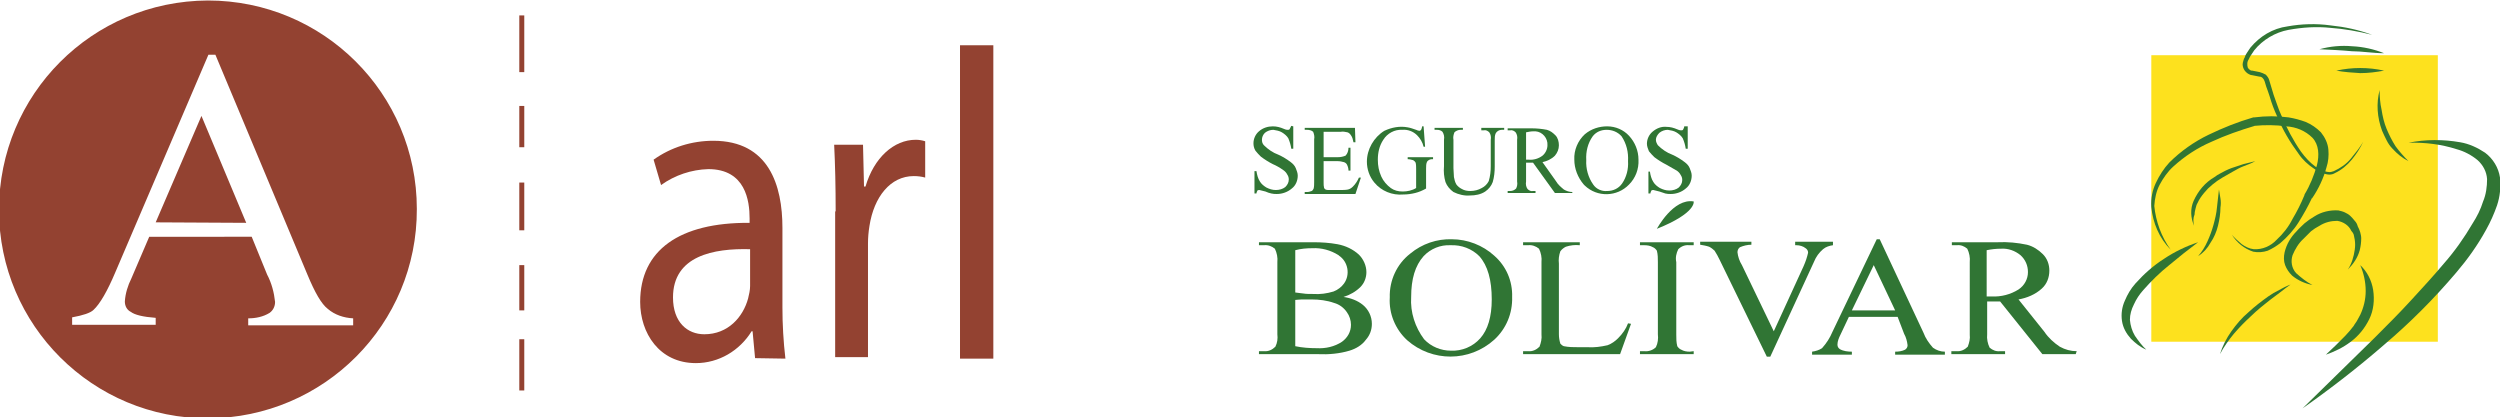 <?xml version="1.0" encoding="utf-8"?>
<!-- Generator: Adobe Illustrator 25.4.1, SVG Export Plug-In . SVG Version: 6.00 Build 0)  -->
<svg version="1.1" id="Capa_1" xmlns="http://www.w3.org/2000/svg" xmlns:xlink="http://www.w3.org/1999/xlink" x="0px" y="0px"
	 viewBox="0 0 502.6 83.9" style="enable-background:new 0 0 502.6 83.9;" xml:space="preserve">
<style type="text/css">
	.st0{fill:#FDE11E;}
	.st1{fill:#934231;}
	.st2{fill:none;stroke:#934231;stroke-miterlimit:10;}
	.st3{fill:#307534;}
</style>
<rect x="432.5" y="11.1" class="st0" width="57.6" height="57.6"/>
<g>
	<polygon class="st1" points="31.3,44.7 49.5,44.8 40.5,23.3 	"/>
	<path class="st1" d="M41.8,0.1C41.8,0.1,41.7,0.1,41.8,0.1C18.5,0.2-0.2,19-0.2,42.2s18.9,42,42.1,41.9C65.1,84,83.9,65.2,83.8,42
		C83.8,18.8,65,0.1,41.8,0.1z M71,65.4H49.9V64c1.5,0,3-0.3,4.3-1.1c0.7-0.5,1.1-1.3,1.1-2.2c-0.2-1.9-0.7-3.8-1.6-5.5l-3.1-7.6H30
		l-3.6,8.4c-0.7,1.4-1.2,3-1.3,4.6c0,0.9,0.4,1.7,1.2,2.1c0.8,0.6,2.4,1,5,1.2v1.4H14.5v-1.5c2.2-0.4,3.7-0.9,4.3-1.5
		c1.3-1.2,2.8-3.8,4.4-7.6l18.7-43.7h1.4l18.5,44.2c1.5,3.6,2.8,5.9,4.1,6.9c1.4,1.2,3.2,1.8,5.1,1.9V65.4z"/>
</g>
<line class="st2" x1="104.9" y1="3.1" x2="104.9" y2="14.5"/>
<line class="st2" x1="104.9" y1="21.3" x2="104.9" y2="29.6"/>
<line class="st2" x1="104.9" y1="36.7" x2="104.9" y2="46.3"/>
<line class="st2" x1="104.9" y1="53.3" x2="104.9" y2="62.4"/>
<line class="st2" x1="104.9" y1="68.2" x2="104.9" y2="78.5"/>
<path class="st1" d="M151.8,72l-0.5-5.4h-0.2c-2.4,3.9-6.6,6.4-11.2,6.4c-7.4,0-11.2-6.1-11.2-12.3c0-10.4,7.9-16,22-15.9v-0.9
	c0-3.5-0.8-9.9-8.3-9.9c-3.4,0.1-6.7,1.2-9.5,3.2l-1.5-5.1c3.5-2.5,7.7-3.8,12-3.8c11.2,0,13.9,9,13.9,17.5v16
	c0,3.4,0.2,6.9,0.6,10.3L151.8,72z M150.8,50.1c-7.3-0.2-15.5,1.3-15.5,9.7c0,5,2.9,7.4,6.3,7.4c4.8,0,7.8-3.5,8.8-7.2
	c0.2-0.8,0.4-1.7,0.4-2.5V50.1z"/>
<path class="st1" d="M168,42.5c0-5-0.1-9.4-0.3-13.4h5.8l0.2,8.4h0.3c1.7-5.8,5.7-9.4,10.1-9.4c0.6,0,1.3,0.1,1.9,0.3v7.3
	c-0.7-0.2-1.5-0.3-2.3-0.3c-4.7,0-8,4.2-8.9,10c-0.2,1.2-0.3,2.4-0.3,3.6v22.8h-6.6V42.5H168z"/>
<path class="st1" d="M193,9.1h6.7v63H193V9.1z"/>
<path class="st3" d="M270.1,59.7c1.4,0.2,2.8,0.7,3.9,1.6c1.1,0.9,1.8,2.3,1.8,3.8c0,1.2-0.4,2.3-1.2,3.2c-0.8,1.1-2,1.8-3.3,2.2
	c-2,0.6-4.2,0.8-6.3,0.7h-11.9v-0.6h1c0.9,0.1,1.7-0.3,2.3-0.9c0.4-0.8,0.5-1.6,0.4-2.5V52.7c0.1-0.9-0.1-1.9-0.5-2.7
	c-0.6-0.5-1.4-0.8-2.2-0.7h-1v-0.6H264c1.6,0,3.3,0.1,4.9,0.4c1.6,0.3,3.1,1,4.3,2.1c0.9,0.9,1.5,2.2,1.5,3.5c0,1.1-0.4,2.2-1.2,3
	C272.6,58.6,271.4,59.3,270.1,59.7z M260.4,58.8c0.5,0.1,1,0.1,1.6,0.2c0.6,0.1,1.2,0.1,2,0.1c1.4,0.1,2.8-0.1,4.1-0.5
	c0.8-0.3,1.6-0.9,2.1-1.6c1.3-1.8,0.8-4.4-1-5.6c0,0,0,0-0.1-0.1l0,0c-1.6-1-3.4-1.5-5.3-1.4c-1.1,0-2.3,0.1-3.4,0.4L260.4,58.8
	L260.4,58.8z M260.4,69.6c1.4,0.3,2.9,0.4,4.3,0.4c1.8,0.1,3.6-0.3,5.1-1.3c1.1-0.8,1.8-2,1.8-3.4c0-0.9-0.3-1.8-0.8-2.5
	c-0.6-0.9-1.5-1.6-2.6-1.9c-1.4-0.5-3-0.7-4.5-0.7h-2c-0.6,0-1,0.1-1.3,0.1V69.6z"/>
<path class="st3" d="M291.9,48.1c3.1,0,6.2,1.2,8.5,3.3c2.4,2.1,3.7,5.1,3.6,8.3c0.1,3.3-1.2,6.4-3.6,8.6c-5,4.5-12.5,4.5-17.5,0.1
	c-2.4-2.2-3.7-5.4-3.5-8.6c-0.1-3.4,1.4-6.7,4.1-8.8C285.9,49,288.9,48,291.9,48.1z M291.6,49.3c-2-0.1-4,0.7-5.4,2.2
	c-1.7,1.9-2.5,4.6-2.5,8.2c-0.2,3.1,0.8,6.1,2.6,8.5c1.4,1.5,3.4,2.3,5.4,2.3c2.2,0.1,4.4-0.8,5.9-2.5c1.5-1.7,2.3-4.3,2.3-7.8
	c0-3.9-0.8-6.8-2.5-8.7C295.9,50,293.8,49.2,291.6,49.3z"/>
<path class="st3" d="M327.3,65l0.6,0.1l-2.2,6.1h-19.5v-0.6h1c0.9,0.1,1.7-0.3,2.3-0.9c0.3-0.8,0.5-1.6,0.4-2.5V52.7
	c0.1-0.9-0.1-1.9-0.5-2.7c-0.6-0.5-1.4-0.8-2.2-0.7h-1v-0.6h11.4v0.6c-0.9-0.1-1.9,0-2.8,0.3c-0.4,0.2-0.8,0.5-1.1,0.9
	c-0.3,0.8-0.4,1.7-0.3,2.5v14.2c0,0.6,0.1,1.3,0.3,1.9c0.2,0.2,0.4,0.4,0.7,0.5c1,0.2,1.9,0.2,2.9,0.2h1.8c1.4,0.1,2.8-0.1,4.1-0.4
	c0.8-0.3,1.5-0.8,2.1-1.4C326.2,67.1,326.9,66.1,327.3,65z"/>
<path class="st3" d="M340.5,70.6v0.6h-10.8v-0.6h0.9c0.8,0.1,1.7-0.2,2.3-0.8c0.4-0.8,0.5-1.7,0.4-2.6V52.7c0-0.8,0-1.5-0.2-2.3
	c-0.2-0.3-0.5-0.6-0.8-0.7c-0.5-0.3-1.1-0.4-1.7-0.4h-0.9v-0.6h10.8v0.6h-0.9c-0.8-0.1-1.6,0.2-2.2,0.8c-0.4,0.8-0.6,1.7-0.4,2.6
	v14.6c0,0.8,0,1.5,0.2,2.3c0.2,0.3,0.5,0.6,0.8,0.7c0.5,0.3,1.1,0.4,1.7,0.4L340.5,70.6z"/>
<path class="st3" d="M368.5,48.7v0.6c-0.7,0.1-1.4,0.3-2,0.8c-0.8,0.7-1.4,1.5-1.8,2.5l-8.8,19.1h-0.7l-9.5-19.5
	c-0.3-0.6-0.6-1.2-1-1.8c-0.3-0.3-0.7-0.6-1.1-0.8c-0.6-0.2-1.2-0.3-1.8-0.4v-0.6h10.3v0.6c-0.8,0-1.6,0.2-2.3,0.5
	c-0.3,0.2-0.5,0.6-0.5,1c0.1,0.9,0.4,1.8,0.9,2.6l6.4,13.3l6-13.1c0.4-0.9,0.7-1.8,0.9-2.7c0-0.4-0.2-0.7-0.5-0.9
	c-0.5-0.4-1.2-0.6-1.8-0.6h-0.3v-0.7h7.6L368.5,48.7z"/>
<path class="st3" d="M381.5,63.7h-9.8l-1.7,3.6c-0.3,0.6-0.6,1.3-0.6,2c0,0.4,0.2,0.7,0.5,0.9c0.7,0.4,1.6,0.5,2.4,0.5v0.6h-8v-0.6
	c0.7-0.1,1.4-0.3,2-0.7c0.9-1,1.6-2.1,2.1-3.3l8.9-18.6h0.6l8.8,18.8c0.4,1.1,1.1,2.1,1.9,3c0.7,0.5,1.5,0.8,2.4,0.8v0.6h-10v-0.6
	c0.7,0,1.4-0.1,2-0.4c0.3-0.2,0.5-0.5,0.5-0.9c-0.1-0.8-0.3-1.6-0.7-2.3L381.5,63.7z M381,62.4l-4.3-9.1l-4.4,9.1L381,62.4z"/>
<path class="st3" d="M417.3,71.2h-6.7l-8.5-10.6h-2.6v6.6c-0.1,0.9,0.1,1.9,0.5,2.7c0.6,0.5,1.3,0.8,2.1,0.7h1v0.6h-10.8v-0.6h1
	c0.9,0.1,1.7-0.3,2.3-0.9c0.3-0.8,0.5-1.6,0.4-2.4V52.7c0.1-0.9-0.1-1.9-0.5-2.7c-0.6-0.5-1.3-0.8-2.1-0.7h-1v-0.6h9.2
	c2-0.1,4,0.1,5.9,0.5c1.2,0.3,2.3,1,3.2,1.9c0.9,0.9,1.3,2.1,1.3,3.3c0,1.4-0.5,2.7-1.5,3.6c-1.3,1.2-3,1.9-4.7,2.2l5.2,6.5
	c0.8,1.2,1.9,2.2,3.1,3c1.1,0.6,2.2,0.9,3.4,0.9L417.3,71.2z M399.4,59.6h1c1.9,0.1,3.8-0.4,5.4-1.4c1.2-0.8,1.9-2.1,1.9-3.5
	c0-1.3-0.5-2.5-1.5-3.4c-1.1-0.9-2.5-1.4-3.9-1.3c-1,0-1.9,0.1-2.9,0.3V59.6z"/>
<path class="st3" d="M260,25.4v4.5h-0.4c-0.1-0.7-0.3-1.4-0.6-2.1c-0.3-0.5-0.8-0.9-1.3-1.2c-0.5-0.3-1.1-0.4-1.7-0.5
	c-0.6,0-1.2,0.2-1.7,0.6c-0.4,0.4-0.6,0.9-0.6,1.4c0,0.4,0.1,0.8,0.4,1.1c0.8,0.8,1.8,1.5,2.9,1.9c0.9,0.4,1.7,0.9,2.5,1.5
	c0.4,0.3,0.8,0.7,1,1.2c0.2,0.5,0.4,1,0.4,1.5c0,1-0.4,2-1.2,2.6c-0.8,0.7-1.9,1.1-3,1.1c-0.4,0-0.7,0-1.1-0.1
	c-0.4-0.1-0.8-0.2-1.2-0.4l-1.2-0.3c-0.1,0-0.3,0-0.4,0.1c-0.1,0.2-0.2,0.4-0.2,0.6h-0.4v-4.5h0.4c0.1,0.7,0.3,1.5,0.7,2.1
	c0.3,0.5,0.8,0.9,1.3,1.2c0.6,0.3,1.2,0.5,1.9,0.5c0.7,0,1.4-0.2,1.9-0.6c0.4-0.4,0.7-0.9,0.7-1.5c0-0.4-0.1-0.7-0.3-1
	c-0.2-0.4-0.5-0.7-0.8-0.9c-0.7-0.5-1.4-0.9-2.1-1.2c-0.8-0.4-1.6-0.9-2.4-1.5c-0.4-0.4-0.8-0.8-1.1-1.2c-0.3-0.5-0.4-1-0.4-1.5
	c0-0.9,0.4-1.8,1.1-2.4c0.8-0.7,1.8-1,2.8-1c0.8,0,1.5,0.2,2.2,0.5c0.2,0.1,0.5,0.2,0.8,0.2c0.2,0,0.3,0,0.4-0.2l0.3-0.6L260,25.4z"
	/>
<path class="st3" d="M266.1,26.4v5.2h2.9c0.5,0,1-0.1,1.5-0.3c0.4-0.4,0.6-1,0.6-1.6h0.4v4.6h-0.4c0-0.4-0.1-0.8-0.3-1.2
	c-0.1-0.2-0.3-0.4-0.6-0.5c-0.4-0.1-0.8-0.2-1.2-0.2h-2.9v4.3c0,0.4,0,0.7,0.1,1.1c0.1,0.1,0.1,0.2,0.3,0.3c0.2,0.1,0.5,0.1,0.7,0.1
	h2.2c0.5,0,1.1,0,1.6-0.1c0.4-0.1,0.7-0.3,1-0.6c0.5-0.5,0.9-1.1,1.2-1.8h0.4l-1.1,3.3h-10.2v-0.4h0.5c0.3,0,0.6-0.1,0.9-0.2
	c0.2-0.1,0.3-0.3,0.4-0.5c0.1-0.4,0.1-0.9,0.1-1.3V28c0.1-0.5,0-1-0.2-1.5c-0.3-0.3-0.8-0.4-1.2-0.4h-0.5v-0.4h10.1l0.1,2.9h-0.4
	c-0.1-0.5-0.2-1-0.5-1.4c-0.2-0.3-0.4-0.5-0.7-0.6c-0.5-0.1-0.9-0.2-1.4-0.1h-3.4L266.1,26.4z"/>
<path class="st3" d="M286.2,25.4l0.3,4.1h-0.3c-0.2-0.9-0.7-1.7-1.3-2.3c-0.8-0.8-1.9-1.2-3-1.1c-1.5-0.1-3,0.7-3.8,2
	c-0.8,1.2-1.1,2.6-1.1,4c0,1.2,0.2,2.3,0.7,3.4c0.4,0.9,1.1,1.7,1.9,2.3c0.7,0.5,1.5,0.7,2.4,0.7c0.9,0,1.9-0.2,2.7-0.7V34
	c0-0.4,0-0.9-0.1-1.3c-0.1-0.2-0.3-0.4-0.5-0.5c-0.4-0.1-0.7-0.2-1.1-0.2v-0.4h5.1V32h-0.2c-0.4,0-0.8,0.2-1,0.5
	c-0.2,0.4-0.2,0.9-0.2,1.4v4c-0.7,0.4-1.4,0.7-2.2,0.9c-0.8,0.2-1.6,0.3-2.4,0.3c-2.2,0.2-4.4-0.7-5.8-2.4c-1-1.2-1.5-2.7-1.5-4.2
	c0-2.5,1.4-4.9,3.5-6.2c1.5-0.7,3.1-1,4.7-0.7c0.6,0.1,1.1,0.3,1.7,0.5c0.2,0.1,0.5,0.2,0.7,0.2c0.1,0,0.2-0.1,0.3-0.2
	c0.1-0.2,0.2-0.5,0.2-0.7L286.2,25.4z"/>
<path class="st3" d="M297.8,26.1v-0.4h4.6v0.4h-0.5c-0.5,0-1,0.3-1.2,0.7c-0.2,0.4-0.2,0.9-0.2,1.4v5.3c0,1-0.1,2.1-0.4,3.1
	c-0.3,0.8-0.8,1.4-1.5,1.9c-0.9,0.6-2,0.8-3.1,0.8c-1.1,0.1-2.3-0.2-3.3-0.7c-0.7-0.5-1.3-1.2-1.6-2c-0.3-1-0.4-2.1-0.3-3.2v-5.3
	c0.1-0.6,0-1.1-0.3-1.6c-0.3-0.3-0.7-0.4-1.1-0.4h-0.5v-0.4h5.7v0.4h-0.5c-0.4,0-0.9,0.2-1.2,0.5c-0.2,0.5-0.3,1-0.2,1.5v5.7
	c0,0.6,0.1,1.2,0.1,1.8c0.1,0.5,0.2,1,0.5,1.5c0.3,0.4,0.7,0.7,1.1,0.9c0.5,0.3,1.1,0.4,1.7,0.4c0.8,0,1.6-0.2,2.3-0.6
	c0.6-0.3,1.1-0.8,1.4-1.4c0.3-1,0.4-2,0.4-3v-5.3c0.1-0.5,0-1.1-0.3-1.5c-0.3-0.3-0.7-0.5-1.1-0.4h-0.5V26.1z"/>
<path class="st3" d="M316.1,38.8h-3.5l-4.4-6.1h-1.4v3.8c-0.1,0.5,0,1.1,0.3,1.5c0.3,0.3,0.7,0.5,1.1,0.4h0.5v0.4h-5.6v-0.4h0.5
	c0.5,0,0.9-0.2,1.2-0.5c0.2-0.4,0.3-0.9,0.2-1.4v-8.4c0.1-0.5,0-1.1-0.3-1.5c-0.3-0.3-0.7-0.5-1.1-0.4h-0.5v-0.4h4.8
	c1,0,2.1,0.1,3.1,0.3c0.7,0.2,1.2,0.6,1.7,1.1c0.5,0.5,0.7,1.3,0.7,2c0,0.8-0.3,1.5-0.8,2.1c-0.7,0.7-1.6,1.1-2.5,1.3l2.7,3.8
	c0.4,0.7,1,1.2,1.6,1.7c0.5,0.3,1.1,0.5,1.7,0.5L316.1,38.8z M306.8,32.1h0.5c1,0.1,2-0.2,2.8-0.8c0.6-0.5,1-1.3,1-2.1
	c0.1-1.4-1-2.7-2.4-2.8c0,0-0.1,0-0.1,0h-0.3c-0.5,0-1,0.1-1.5,0.2V32.1z"/>
<path class="st3" d="M323.1,25.4c1.7,0,3.3,0.7,4.4,1.9c1.2,1.3,1.9,3,1.9,4.8c0.1,1.9-0.6,3.7-1.9,5c-2.4,2.5-6.4,2.6-8.9,0.2
	l-0.2-0.2c-1.2-1.4-1.9-3.2-1.9-5c-0.1-1.9,0.7-3.8,2.1-5.1C319.9,25.9,321.5,25.4,323.1,25.4z M323,26.1c-1.1,0-2.1,0.4-2.8,1.3
	c-1,1.4-1.4,3.1-1.3,4.8c-0.1,1.7,0.4,3.5,1.4,4.9c0.6,0.9,1.7,1.4,2.8,1.3c1.2,0,2.3-0.5,3-1.5c0.9-1.3,1.3-2.9,1.2-4.5
	c0.1-1.8-0.3-3.5-1.3-5C325.2,26.5,324.1,26.1,323,26.1L323,26.1z"/>
<path class="st3" d="M339.3,25.4v4.5h-0.4c-0.1-0.7-0.3-1.4-0.6-2.1c-0.3-0.5-0.8-0.9-1.3-1.2c-0.5-0.3-1.1-0.4-1.7-0.5
	c-0.6,0-1.2,0.2-1.7,0.6c-0.4,0.4-0.7,0.9-0.7,1.4c0,0.4,0.2,0.8,0.4,1.1c0.8,0.8,1.8,1.5,2.9,1.9c0.9,0.4,1.7,0.9,2.5,1.5
	c0.4,0.3,0.8,0.7,1,1.2c0.2,0.5,0.4,1,0.4,1.5c0,1-0.4,2-1.2,2.6c-0.8,0.7-1.9,1.1-3,1.1c-0.4,0-0.7,0-1.1-0.1
	c-0.4-0.1-0.8-0.3-1.2-0.4l-1.2-0.3c-0.1,0-0.3,0-0.4,0.1c-0.1,0.2-0.2,0.4-0.2,0.6h-0.4v-4.4h0.3c0.1,0.7,0.3,1.5,0.7,2.1
	c0.3,0.5,0.8,0.9,1.3,1.2c0.6,0.3,1.2,0.5,1.9,0.5c0.7,0,1.4-0.2,1.9-0.6c0.4-0.4,0.7-0.9,0.7-1.5c0-0.4-0.1-0.7-0.3-1
	c-0.2-0.4-0.5-0.7-0.8-0.9c-0.7-0.4-1.4-0.8-2.1-1.2c-0.8-0.4-1.6-0.9-2.4-1.5c-0.4-0.4-0.8-0.8-1.1-1.2c-0.2-0.5-0.4-1-0.4-1.5
	c0-0.9,0.4-1.8,1.1-2.4c0.8-0.7,1.8-1.1,2.8-1c0.8,0,1.5,0.2,2.2,0.5c0.2,0.1,0.5,0.2,0.8,0.2c0.2,0,0.3,0,0.4-0.2
	c0.1-0.2,0.2-0.4,0.2-0.6L339.3,25.4z"/>
<path class="st3" d="M333.1,46c0,0,3.3-6.2,7.4-5.5C340.5,40.5,341.1,42.8,333.1,46z"/>
<path class="st3" d="M478.4,18.1c0,1.3,0.1,2.7,0.4,4c0.2,1.3,0.5,2.6,1,3.8c0.5,1.2,1.1,2.4,1.8,3.5c0.8,1.1,1.7,2.1,2.6,3
	c-1.2-0.6-2.3-1.5-3.2-2.5c-0.5-0.5-0.9-1.1-1.2-1.7c-0.3-0.6-0.6-1.2-0.9-1.9C477.9,23.6,477.7,20.8,478.4,18.1z"/>
<path class="st3" d="M484.2,28.7c3.4-0.7,7-0.7,10.4-0.1c1.8,0.3,3.5,1.1,5,2.1c1.6,1.2,2.7,3,3,5c0.2,1.9,0,3.8-0.6,5.6
	c-0.6,1.7-1.3,3.3-2.2,4.9c-1.7,3.1-3.7,5.9-6,8.6c-4.5,5.3-9.3,10.1-14.6,14.6c-5.2,4.5-10.6,8.7-16.3,12.7l14.6-14.3
	c2.4-2.4,4.8-4.8,7.1-7.3c2.3-2.5,4.6-5,6.7-7.5c2.2-2.5,4.1-5.2,5.8-8.1c0.9-1.4,1.6-2.8,2.1-4.4c0.6-1.4,0.8-3,0.8-4.5
	c-0.1-1.5-0.8-2.8-1.9-3.8c-1.2-1-2.7-1.8-4.2-2.2C490.8,29,487.5,28.6,484.2,28.7z"/>
<path class="st3" d="M469.7,14.2c3.2-0.7,6.4-0.7,9.6,0c-1.6,0.3-3.2,0.5-4.8,0.5C472.9,14.6,471.3,14.5,469.7,14.2z"/>
<path class="st3" d="M466.3,9.9c1.1-0.3,2.2-0.5,3.3-0.6c1.1-0.1,2.2-0.1,3.3,0c2.2,0.1,4.4,0.6,6.4,1.4c-1.1,0-2.2-0.1-3.3-0.2
	c-1.1-0.1-2.2-0.2-3.2-0.2C470.7,10.1,468.5,10,466.3,9.9z"/>
<path class="st3" d="M476.9,7c-2.8-0.7-5.6-1.2-8.4-1.4c-2.8-0.3-5.6-0.1-8.4,0.4c-2.7,0.5-5.2,2-6.9,4.1c-0.2,0.3-0.4,0.6-0.6,0.9
	c-0.2,0.3-0.4,0.6-0.5,0.9c-0.2,0.3-0.3,0.6-0.3,0.9c0,0.3,0,0.5,0.1,0.8c0.1,0.2,0.3,0.4,0.5,0.5c0.1,0.1,0.3,0.1,0.4,0.1l0.5,0.1
	l1,0.2c0.4,0.1,0.8,0.3,1.2,0.5c0.3,0.3,0.6,0.7,0.7,1.1l0.3,1c0.2,0.7,0.4,1.4,0.6,2c0.5,1.3,0.9,2.7,1.5,4c1.1,2.6,2.4,5.1,4,7.4
	c0.8,1.1,1.8,2.2,2.9,3c0.6,0.4,1.2,0.7,1.8,0.9c0.3,0.1,0.7,0.2,1,0.2c0.3,0,0.6-0.1,0.9-0.2c1.3-0.6,2.5-1.4,3.4-2.5
	c0.9-1.1,1.8-2.2,2.5-3.4c-0.6,1.3-1.4,2.5-2.3,3.6c-0.9,1.1-2.1,2.1-3.4,2.7c-0.3,0.2-0.7,0.3-1.1,0.3c-0.4,0-0.7-0.1-1.1-0.2
	c-0.7-0.2-1.4-0.6-2-1c-1.2-0.8-2.3-1.8-3.1-3c-1.7-2.3-3.2-4.8-4.3-7.5c-0.6-1.3-1.1-2.6-1.5-4c-0.2-0.7-0.5-1.4-0.7-2l-0.3-1
	c-0.1-0.3-0.2-0.5-0.4-0.7c-0.2-0.2-0.4-0.3-0.7-0.3l-1-0.2l-0.5-0.1c-0.2,0-0.4-0.1-0.6-0.2c-0.4-0.2-0.8-0.6-1-1
	c-0.2-0.4-0.3-0.9-0.2-1.3c0.1-0.4,0.2-0.8,0.4-1.1c0.1-0.4,0.3-0.7,0.5-1l0.6-0.9c1.9-2.3,4.5-3.9,7.5-4.3c2.8-0.5,5.7-0.6,8.6-0.2
	C471.4,5.4,474.2,6,476.9,7z"/>
<path class="st3" d="M441.1,45.4c-0.7-1.6-0.8-3.4-0.1-5c0.9-2,2.3-3.7,4.2-4.8c0.4-0.3,0.7-0.5,1.1-0.7c0.7-0.4,1.5-0.8,2.3-1.1
	c0.8-0.3,1.6-0.5,2.4-0.8l2.4-0.6c-0.7,0.4-1.5,0.7-2.3,1c-0.8,0.3-1.5,0.7-2.2,1.1l-2.1,1.2c-0.7,0.4-1.4,0.9-2,1.4l-0.9,0.8
	l-0.8,0.9c-0.5,0.6-1,1.3-1.3,2c-0.2,0.3-0.3,0.7-0.4,1.1c-0.1,0.4-0.2,0.8-0.2,1.2C440.9,43.8,440.9,44.6,441.1,45.4z"/>
<path class="st3" d="M441.9,51.5c0.8-0.9,1.4-1.9,1.9-3c0.5-1.1,0.9-2.2,1.2-3.3c0.3-1.1,0.6-2.3,0.7-3.5l0.2-1.8
	c0.1-0.6,0.1-1.2,0.2-1.8l0.3,1.8c0.1,0.6,0.1,1.2,0,1.8c0,1.2-0.2,2.5-0.5,3.7c-0.3,1.2-0.8,2.4-1.5,3.4
	C443.8,49.9,443,50.8,441.9,51.5z"/>
<path class="st3" d="M464.9,57.3c-1.5-0.3-2.9-0.9-4.1-1.9c-0.6-0.6-1.1-1.3-1.4-2.1c-0.3-0.8-0.3-1.7-0.1-2.6
	c0.4-1.6,1.2-3,2.4-4.2c0.5-0.6,1.1-1.1,1.6-1.6c0.6-0.5,1.3-1,2-1.4c1.4-0.9,3.1-1.3,4.8-1.2c0.4,0.1,0.9,0.2,1.3,0.4
	c0.4,0.2,0.8,0.4,1.1,0.7c0.3,0.3,0.6,0.6,0.9,1c0.3,0.3,0.5,0.7,0.6,1.1c0.2,0.4,0.4,0.8,0.5,1.2c0.1,0.4,0.2,0.8,0.2,1.2
	c0,0.8-0.1,1.6-0.3,2.4c-0.4,1.5-1.3,2.8-2.4,3.9c0.8-1.2,1.2-2.6,1.4-4c0.1-0.7,0.1-1.3,0-2c-0.1-0.3-0.1-0.7-0.2-1
	c-0.1-0.3-0.3-0.6-0.5-0.8c-0.5-1.1-1.6-1.8-2.8-2c-1.3,0-2.5,0.3-3.6,1c-0.6,0.3-1.2,0.7-1.7,1.1l-1.5,1.5c-1,0.9-1.7,2.1-2.2,3.3
	c-0.4,1.2-0.2,2.6,0.7,3.6C462.6,55.8,463.7,56.7,464.9,57.3z"/>
<path class="st3" d="M446.3,71.2c0.5-1.6,1.3-3.2,2.3-4.6c1-1.4,2.1-2.7,3.4-3.8c1.3-1.2,2.6-2.2,4-3.2c0.7-0.5,1.4-0.9,2.2-1.3
	c0.7-0.4,1.5-0.8,2.3-1.1c-0.7,0.5-1.4,1-2,1.5l-2,1.5c-0.6,0.5-1.3,1-2,1.6c-0.7,0.6-1.3,1.1-1.9,1.7c-1.2,1.1-2.4,2.3-3.5,3.6
	C448.1,68.3,447.1,69.7,446.3,71.2z"/>
<path class="st3" d="M474.5,53.3c1.4,1.3,2.3,3.1,2.6,5c0.3,2,0.1,4.1-0.8,5.9c-0.9,1.8-2.1,3.3-3.7,4.5c-0.8,0.6-1.6,1.1-2.4,1.5
	c-0.8,0.4-1.7,0.8-2.6,1.1c0.7-0.7,1.4-1.3,2-1.9l1.9-1.9c0.3-0.3,0.6-0.7,0.9-1l0.4-0.5l0.4-0.5c0.2-0.4,0.5-0.7,0.7-1.1l0.6-1.1
	c0.7-1.5,1.1-3.1,1.1-4.8C475.6,56.7,475.2,54.9,474.5,53.3z"/>
<path class="st3" d="M441.9,48.7c-2,1.5-3.9,3-5.8,4.6c-1.9,1.5-3.6,3.2-5.2,5c-0.8,0.9-1.4,1.8-1.9,2.9c-0.5,1-0.8,2-0.8,3.1
	c0.1,1.1,0.4,2.2,1,3.2c0.7,1,1.4,2,2.3,2.8c-1.2-0.5-2.2-1.3-3.1-2.2c-0.9-1-1.6-2.2-1.8-3.6c-0.2-1.4,0-2.8,0.6-4.1
	c0.5-1.2,1.2-2.4,2.1-3.4c1.7-1.9,3.6-3.6,5.8-5C437.2,50.6,439.5,49.5,441.9,48.7z"/>
<path class="st3" d="M436.4,50.2c-2.3-2.3-3.6-5.4-3.9-8.6c-0.1-1.7,0.2-3.3,0.9-4.8c0.7-1.5,1.6-2.9,2.7-4.1c2.3-2.3,5-4.2,7.9-5.6
	c2.9-1.4,5.9-2.6,9-3.5h0.2c2.3-0.3,4.6-0.3,6.9,0c1.2,0.2,2.3,0.5,3.4,0.9c1.2,0.5,2.2,1.2,3.1,2.1c0.8,1,1.4,2.2,1.5,3.5
	c0.1,1.2,0,2.4-0.4,3.6c-0.6,2.2-1.6,4.3-2.9,6.2v-0.1c-0.8,1.7-1.7,3.3-2.7,4.9c-1,1.6-2.3,3-3.7,4.2c-0.8,0.6-1.6,1.1-2.5,1.5
	c-0.9,0.3-1.9,0.4-2.9,0.2c-1.8-0.6-3.3-1.8-4.3-3.4c0.6,0.7,1.3,1.3,2,1.9c0.7,0.5,1.5,0.9,2.4,1c1.7,0.1,3.4-0.6,4.6-1.9
	c1.3-1.2,2.4-2.6,3.2-4.2c0.9-1.5,1.7-3.1,2.4-4.8l0,0v-0.1c1.1-1.8,1.9-3.8,2.5-5.9c0.5-2,0.4-4.1-0.9-5.5
	c-1.4-1.4-3.3-2.2-5.3-2.3c-2.1-0.3-4.3-0.3-6.4-0.1h0.1c-3,0.9-5.9,1.9-8.7,3.2c-2.8,1.2-5.4,2.9-7.7,5c-1.1,1-2,2.3-2.7,3.6
	c-0.7,1.3-1,2.8-1.1,4.3C433.4,44.5,434.5,47.6,436.4,50.2z"/>
</svg>
